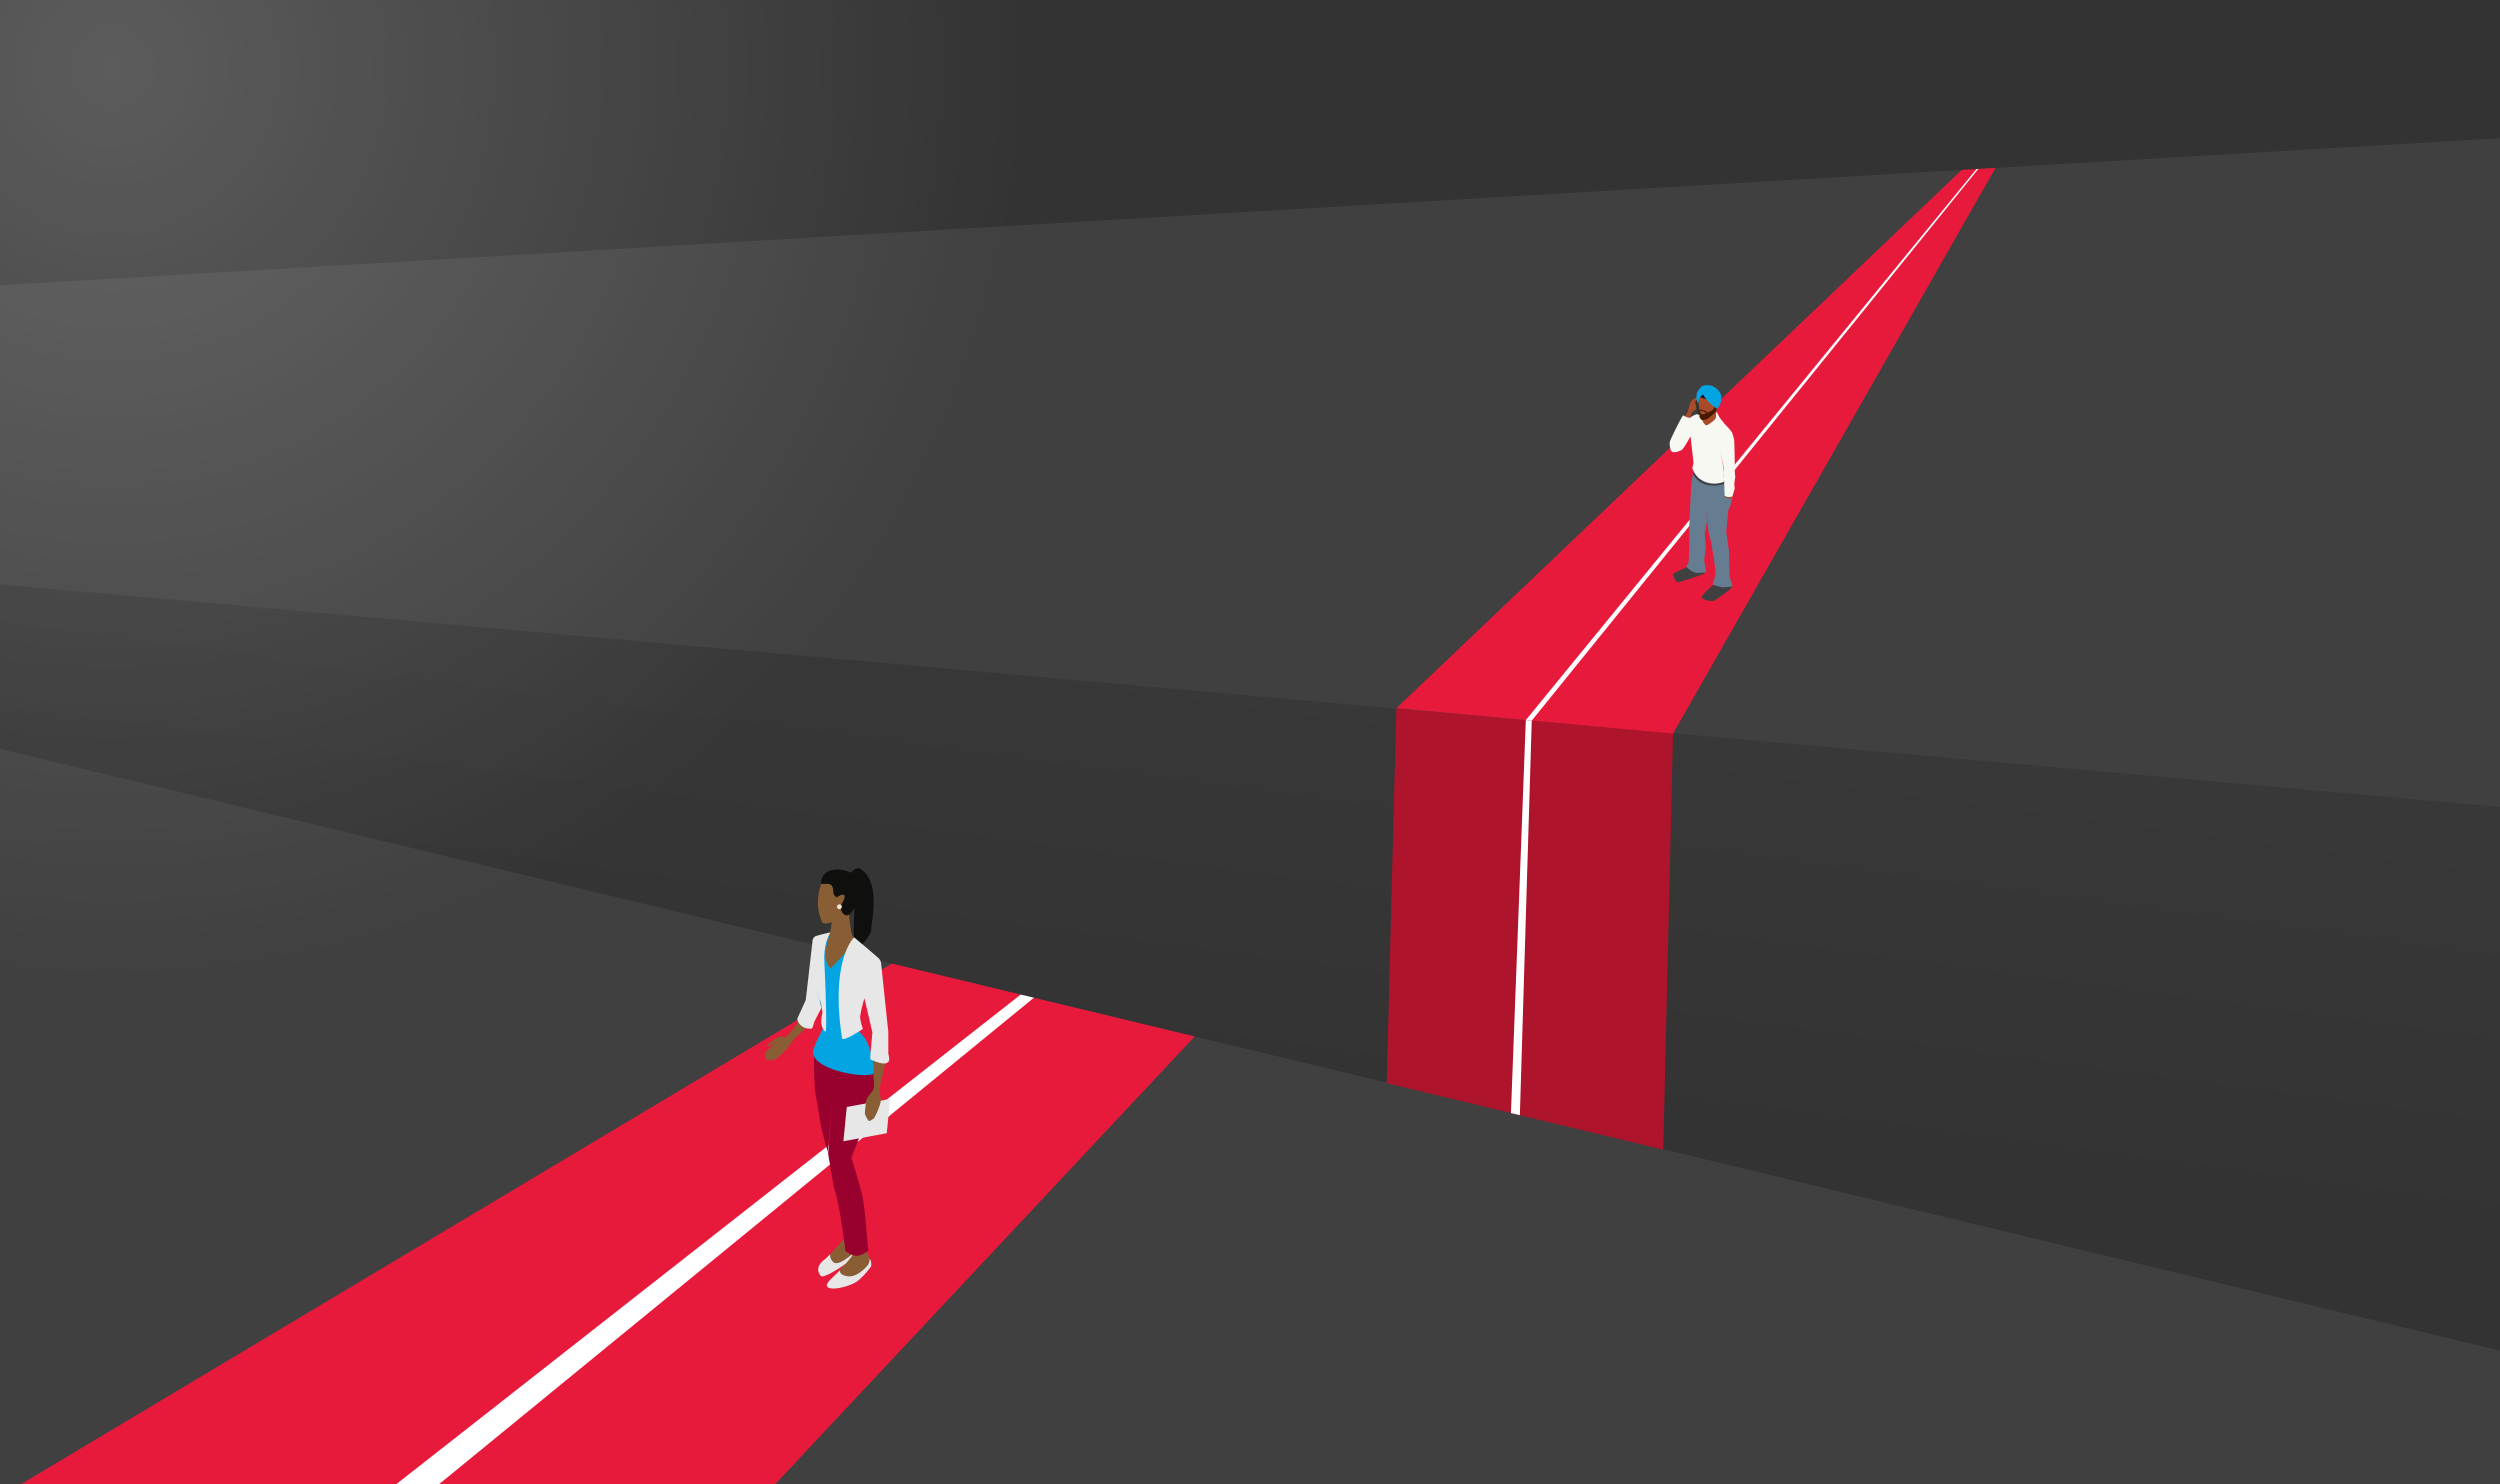 <svg id="Layer_1" data-name="Layer 1" xmlns="http://www.w3.org/2000/svg" xmlns:xlink="http://www.w3.org/1999/xlink" viewBox="0 0 1280 760"><defs><style>.cls-1{fill:#404040;}.cls-2{fill:#e81a3b;}.cls-3{fill:#fff;}.cls-4{fill:url(#linear-gradient);}.cls-5{fill:#ae142c;}.cls-6{fill:#333;}.cls-7{opacity:0.2;fill:url(#radial-gradient);}.cls-8{fill:#0f0f0e;}.cls-9{fill:#895e35;}.cls-10{fill:#e7e7e7;}.cls-11{fill:#98002e;}.cls-12{fill:#02a5e2;}.cls-13{fill:#f2e6d4;}.cls-14{fill:#ab4a29;}.cls-15{fill:#657c91;}.cls-16{fill:#f8f8f2;}.cls-17{fill:#37342e;}.cls-18{fill:#471a00;}.cls-19{fill:#000720;}</style><linearGradient id="linear-gradient" x1="647.67" y1="552.86" x2="675.61" y2="343.85" gradientUnits="userSpaceOnUse"><stop offset="0" stop-color="#333"/><stop offset="0.99" stop-color="#383838"/></linearGradient><radialGradient id="radial-gradient" cx="57.25" cy="34.57" r="468.02" gradientUnits="userSpaceOnUse"><stop offset="0" stop-color="#fff"/><stop offset="1" stop-color="#fff" stop-opacity="0"/></radialGradient></defs><rect class="cls-1" x="-8.68" y="-11.68" width="1298" height="784"/><polygon class="cls-2" points="-11.68 773.32 41.29 822.65 338.11 822.62 631.76 509.24 679.09 315.48 699.21 318.86 672.29 261.68 622.16 307.33 642.85 310.81 486 475.8 -11.68 773.32"/><polygon class="cls-3" points="126.45 840.32 111.65 831.44 548.42 488.97 551.28 492.91 126.45 840.32"/><polygon class="cls-1" points="1199.95 428.91 41.19 352.8 41.19 24.76 1199.95 24.76 1199.95 428.91"/><polygon class="cls-4" points="-20.68 297.32 -8.68 381.32 1330.02 703.59 1330.02 417.62 -20.68 297.32"/><polygon class="cls-5" points="714.93 362.67 709.99 554.59 851.59 588.62 856.6 375.33 714.93 362.67"/><polygon class="cls-2" points="856.6 375.59 1032.32 67.32 1030.32 62.32 714.98 362.59 856.6 375.59"/><polygon class="cls-3" points="781.22 368.69 773.6 569.88 778.17 570.98 784.26 368.95 781.22 368.69"/><polygon class="cls-3" points="781.21 368.69 784.26 368.95 1020.32 77.32 1029.32 65.32 781.21 368.69"/><polygon class="cls-6" points="-11.68 146.75 1330.18 67.8 1322.38 -21.68 -11.68 -21.68 -11.68 146.75"/><circle class="cls-7" cx="57.25" cy="34.57" r="468.02"/><path class="cls-8" d="M436.19,452.5s.69.08,1.47,2.14c1.18,3.1-2.58,28.55,1.19,30.55,1.38.73,7.32-7,7.21-8.8-.22-3.59,5.42-24.33-5.43-31.51-2.77-1.83-6.52,3.94-6.52,3.94Z"/><path class="cls-9" d="M433.44,629.27a24.57,24.57,0,0,1-.29,2.53c-.34,2.26-4.79,6.86-4.79,6.86l-7.35,8s-3.52,1.41-.17,6c1.77,2.44,17.13-9.31,17.13-9.31s2.95-2.17,2.95-4-1.46-4.28-1.69-7.26c0-.33,0-.69-.08-1.11Z"/><path class="cls-10" d="M422.53,644.65l2.48-2.47a4.79,4.79,0,0,0,1.49,3.87c2.37,2.73,9.06-3.28,10.58-4.57a14.56,14.56,0,0,0,2.6-3.5,6.37,6.37,0,0,1,.77,1.9c.27,1.54-2.25,3.52-2.25,3.52s-16.15,12.08-18,9.82C416.3,648.48,422.53,644.65,422.53,644.65Z"/><path class="cls-9" d="M437.88,634.14a29.76,29.76,0,0,1,0,3.18c-.45,3.58-.78,4.93-3.68,8.31-4.69,5.51-10.32,10.6-9.48,11.71,1.34,1.78,8.47,1.43,11.5,0s6.84-5.61,8.07-7.17,1.4-1,1.4-3.54-2.17-5-2.5-7.52a13.93,13.93,0,0,1,.32-3.21Z"/><path class="cls-11" d="M438.61,643c-2.63-.06-5.73-2.44-5.73-2.44s-3-25.3-5.83-32l-2.74-15.93c-.09-.71-.17-1.39-.26-2l-.12.63,2.43-30.3-2.57,28.73-3.11-11.28-3.4-19.91-.35-5.9c-.07-3.86-.65-13.37.7-16.1,0,0,10.06,7.19,14.62,7.59s11.07-3.12,11.95-1.92c2.29,3.1,2.57,4.44,3.35,12.8s-11.64,37.57-11.64,37.57,3.93,13,5.5,19.18,2.45,23.51,3.23,28.53C444.64,640.24,441.24,643,438.61,643Z"/><path class="cls-10" d="M424.13,659.26c-3.1-1.47,3.65-6.21,6-8.94-.33,1.4.75,2.52,3.14,3,5.37,1.4,10.73-5.11,11.28-5.88a8.28,8.28,0,0,0,.77-3,5.37,5.37,0,0,1,.71,2c.23,2.25,0,1.81-1.06,3.3s-4.52,5.58-7.41,7.12S427.23,660.73,424.13,659.26Z"/><polygon class="cls-10" points="433.54 566.77 455.75 562.66 454.03 580.2 431.82 584.32 433.54 566.77"/><path class="cls-9" d="M411.92,518.44a17.35,17.35,0,0,0-1.38,2,65.69,65.69,0,0,1-7.48,10c-.85.84-1.75.34-3,.28s-2.74,1-4,1.76c-.55.35-3.53,2.38-3.44,3,0,.18.6.33,1,.18,1.13-.37,3.31-1.91,3.17-1.59-.33.74-5,4.55-5.08,5a5,5,0,0,0,.29,2.85c.13.58,1.32.85,2.57.85.19,0,1-.06,1.17-.08a4.49,4.49,0,0,0,1.62-.5,52.58,52.58,0,0,0,6.42-6.35c1-1.36,1.59-2.27,2.27-3.31.77-1.19,5.76-4.93,8.44-7.73a27.39,27.39,0,0,1,2.13-1.94Z"/><path class="cls-12" d="M447.57,549.05a29.88,29.88,0,0,0-.77-6.88,40.87,40.87,0,0,0-3.58-10c-1.67-2.82-3.47-3.23-4.37-6.6-1.42-5.44,6-21.46,6-21.46a27.06,27.06,0,0,0,1.68-10.49c-.19-2.39.35-5.24-2.13-7.55-2.86-2.68-17.22-9.52-19.94-8.25-.37.17-2.17.71-2.43.89-.5.39-5.76,18.4-5.76,22.58s6.75,18.1,6.55,21.48c-.18,2.91-5.06,9-6.57,15.93C416.61,548.83,447.56,552.86,447.57,549.05Z"/><path class="cls-9" d="M450.34,495.23c1.06,4.14,2.82,27.34,3.81,33.74a72.3,72.3,0,0,1-.1,11.34c-.73,4.85-3.65,15.51-3.77,17.26s.85,4.46.65,6.3-2.7,8.11-3.68,8.85-1.81,1.26-2.41,1.18-2.06-3.66-2.06-3.66.48-6.09.84-7.32,3.67-4.34,3.82-6.08-.43-16,.16-18.85,1.26-3.28,1.34-6.13-6-23.87-6-23.87-4-8.07-3.18-11.13,5.6-9.46,5.6-9.46S449.28,491.08,450.34,495.23Z"/><path class="cls-10" d="M422.05,492.17c-.47-10,3.3-14.88,3.3-14.88s-7.39,1.75-8,2.13A4.78,4.78,0,0,0,416.1,481L412.55,512l-4.32,9.52,0,.57s1.27,5.08,7.45,4.54c.45-.42,1.29-3.62,1.29-3.62l3.6-6.95-1-4.32-2.76-7.52,3.57,9.43.75,5s-2.09,6.28,1.37,9.57C423.8,529.44,422.28,497.17,422.05,492.17Z"/><path class="cls-9" d="M440.38,456.79c.24-1.94.74-7.17-7-9.71s-11.11.87-12.49,3.79c-1.26,4.51-4.06,11.63-.06,21.19.55,1.3,3.77.87,7.84-.79l-2.79,1.07-.83,5.14s-2.64,7.21-2.39,12,2.58,6.35,2.58,6.35,14-13.53,11.7-16c-1.31-1.43-1.88-7.42-2.21-11.81l.16-.08C436,466.43,440.14,458.72,440.38,456.79Z"/><path class="cls-8" d="M428.38,459.49a10.93,10.93,0,0,1,2.59-1.42c3.82-.39-.84,5.63-.71,6.38.83,4.6,3.58,4.38,4,4.07s.64-.38.94-.65c1-.89,5.95-8,6.54-11.92,1.59-10.65-21.26-16.1-21.42-3.43,3.31.25,6.34-1.3,6.32,4.49C426.6,458.2,428.38,459.49,428.38,459.49Z"/><path class="cls-13" d="M431,464.19a1.12,1.12,0,0,1-.95,1.25,1.22,1.22,0,1,1,.95-1.25Z"/><path class="cls-10" d="M455.29,542.2c0-.76-.48-2.76-.48-3.11V528.31l-3.64-34.65a4.94,4.94,0,0,0-1.12-2.87c-1.07-1.08-12.72-10.86-12.72-10.86s-12.39,11.22-6.21,51.54c.36,2.35,10.7-4.66,10.7-4.66a24.72,24.72,0,0,1-1.4-5.58c-.17-2.33,2.15-10.12,2.15-10.12l4.09,17.43L445.58,541l.1,1.42S455.19,547.24,455.29,542.2Z"/><path class="cls-14" d="M864.7,223.69s-2.86,6-4.15,6.7-3.2,1.26-4.29.86-.26-4.95,0-6.5S864,211.16,864,211.16s1.16-4.21,1.58-5.22a5.85,5.85,0,0,1,2.08-2l3-.86-1.93,6.15-2.59,1.93s-1.52,6.3-2,7.79-2.75,5.76-2.75,5.76l2.7-5.64,2.64-5.46,1.35-.14Z"/><path class="cls-13" d="M886.3,253.32l.12-.09-.18.19Z"/><path class="cls-1" d="M884.93,297.73s1.64,2.34,1.64,3.11-8.63,6.77-9.34,6.88-6.22-.33-5.9-2.13,8.85-8.69,8.85-8.69Z"/><path class="cls-1" d="M871,290.19l-4.1-1.8-1.64,1.31s-8.3,3.49-8.52,4.09.82,4.75,2.79,4.26,12.83-3.87,13.26-4.58S871,290.19,871,290.19Z"/><path class="cls-15" d="M885.58,295.27l-.34-13.21-1.41-9.72,1.1-11.23s1.37-1.95,2.07-7.08a6,6,0,0,0-2.75-7.52l-17.18-6s-1,6.55-1.14,7.77-.83,16.87-.83,16.87l-.16,3.72s0,17.9-.43,19.1a7.34,7.34,0,0,1-1.2,2.07,13.31,13.31,0,0,0,4.09,3c1.91.66,6.17-.1,6.17-.1l-1-6.06.85-7.05-.62-6.93,1.2-5.7-.32-5.61,1,10.6,1.35,5.15s2.65,14.8,2.29,16.67a48.53,48.53,0,0,1-1.55,5.26,49.75,49.75,0,0,0,5,1.42,25.56,25.56,0,0,0,5.35-.55Z"/><path class="cls-1" d="M882.71,247.84a19.12,19.12,0,0,1-8.19.56,11,11,0,0,1-7.7-5.61l.2-1.41a11.42,11.42,0,0,0,7.6,6c3.36.78,6,0,8.09-.55Z"/><path class="cls-14" d="M883.42,252.72l-.07,1.72a4.59,4.59,0,0,0,1.76.84,2,2,0,0,0,1.46-.46L887,253Z"/><path class="cls-16" d="M888.47,244.14a36,36,0,0,1-.3-4.91c.12-1.64-.22-13.31-.22-13.31a16.84,16.84,0,0,0-1.18-4.46c-.81-1.53-3.66-4.24-4.12-4.85l-2.09-2.67s-.83-1.52-1.16-2.15-.68-1.29-2.69-1.68-4.27,1.53-4.27,1.53a23.4,23.4,0,0,0-3.5.42,8.63,8.63,0,0,0-3.3,1.62,18.2,18.2,0,0,0-2,4.22c-.88,2.46-1.61,5.22-1.61,5.22s1.91-7.09,3.41-9.18a6.82,6.82,0,0,1-3.67-1.34c-.84.89-6.64,12.42-6.83,13.71-.23,1.55.23,4.71,1.32,5.11s3.33-.25,4.62-.95,4.47-6.78,4.47-6.78l0-.1c.16.23.27.37.27.37l1.48,13.14-.33,1.2-.32,1.38s1.45,3.64,3.6,5.26a12.43,12.43,0,0,0,7.63,2.59,11.65,11.65,0,0,0,4.95-.93v-2.23l0-2.13-.25-2.64-1.56-8.75,1.78,8.79.39,14.08a3.6,3.6,0,0,0,2.31.75c1.36-.07,1.69-.38,1.69-.38l1.17-3.89-.2-2.46Z"/><path class="cls-17" d="M871.17,210.88a1,1,0,0,1-.53,1l-.89.4a.52.52,0,0,1-.76-.41l-1-6a1,1,0,0,1,.53-1l.89-.4a.52.52,0,0,1,.77.4Z"/><path class="cls-14" d="M879,208s-.64,5.12.33,7.09c0,.07-3.9,3.52-3.9,3.52a1.84,1.84,0,0,0-1.78-.91c-.41.06-.37,0-.61-.28a7.37,7.37,0,0,1-1.36-1.89,17.63,17.63,0,0,1,.27-2.29Z"/><path class="cls-16" d="M871.45,215.07c-.06,1.12,1.3,2.54,1.3,2.54l-1.85,2.23s-.91-3.51-.66-4.53a8.82,8.82,0,0,1,.83-2l.94.14A2.67,2.67,0,0,0,871.45,215.07Z"/><path class="cls-16" d="M873.78,217.86l1.35,3.12a47.64,47.64,0,0,0,3.09-3.82c.59-1,1.49-2.12,1.47-3.38A6.18,6.18,0,0,0,878.5,211a9,9,0,0,1,0,3C878.14,215.39,873.78,217.86,873.78,217.86Z"/><path class="cls-14" d="M869.45,205l1,7a2.21,2.21,0,0,0,1,2.08,3.42,3.42,0,0,0,2.73,0,28.56,28.56,0,0,0,3.77-2.89,29.51,29.51,0,0,0,2.45-6.39,7.74,7.74,0,0,0-.65-3.77,5.43,5.43,0,0,0-3.28-2,5.33,5.33,0,0,0-3.93.17,6.67,6.67,0,0,0-2.46,2.29C869.5,202.48,869.45,205,869.45,205Z"/><path class="cls-18" d="M869.93,210.31l.2,3.11s.66,1.6,1.42,1.72a9.32,9.32,0,0,0,2.89-.79l3.68-3,1.37-2.85-1.69-1.34.38.93-1.45,2-2.63,1.16-1.11-1-1.31-.28-.83-.41Zm.38.37.61-.44,1.71.53.88.83a3.29,3.29,0,0,1-2,.56C870.74,212,870.31,210.68,870.31,210.68Z"/><polygon class="cls-19" points="869.82 203.17 874.73 204.59 871.79 201.6 869.82 203.17"/><path class="cls-12" d="M869.49,206.59c.27-3.59,2.61-4.76,2.61-4.76l-1.05-3.6A6.34,6.34,0,0,0,869.49,206.59Z"/><path class="cls-12" d="M870.86,198.2c-.25,4.14,5.27,9.25,8.37,11.16.34-.29,4.34-5.34.49-9.61S870.83,197.66,870.86,198.2Z"/></svg>